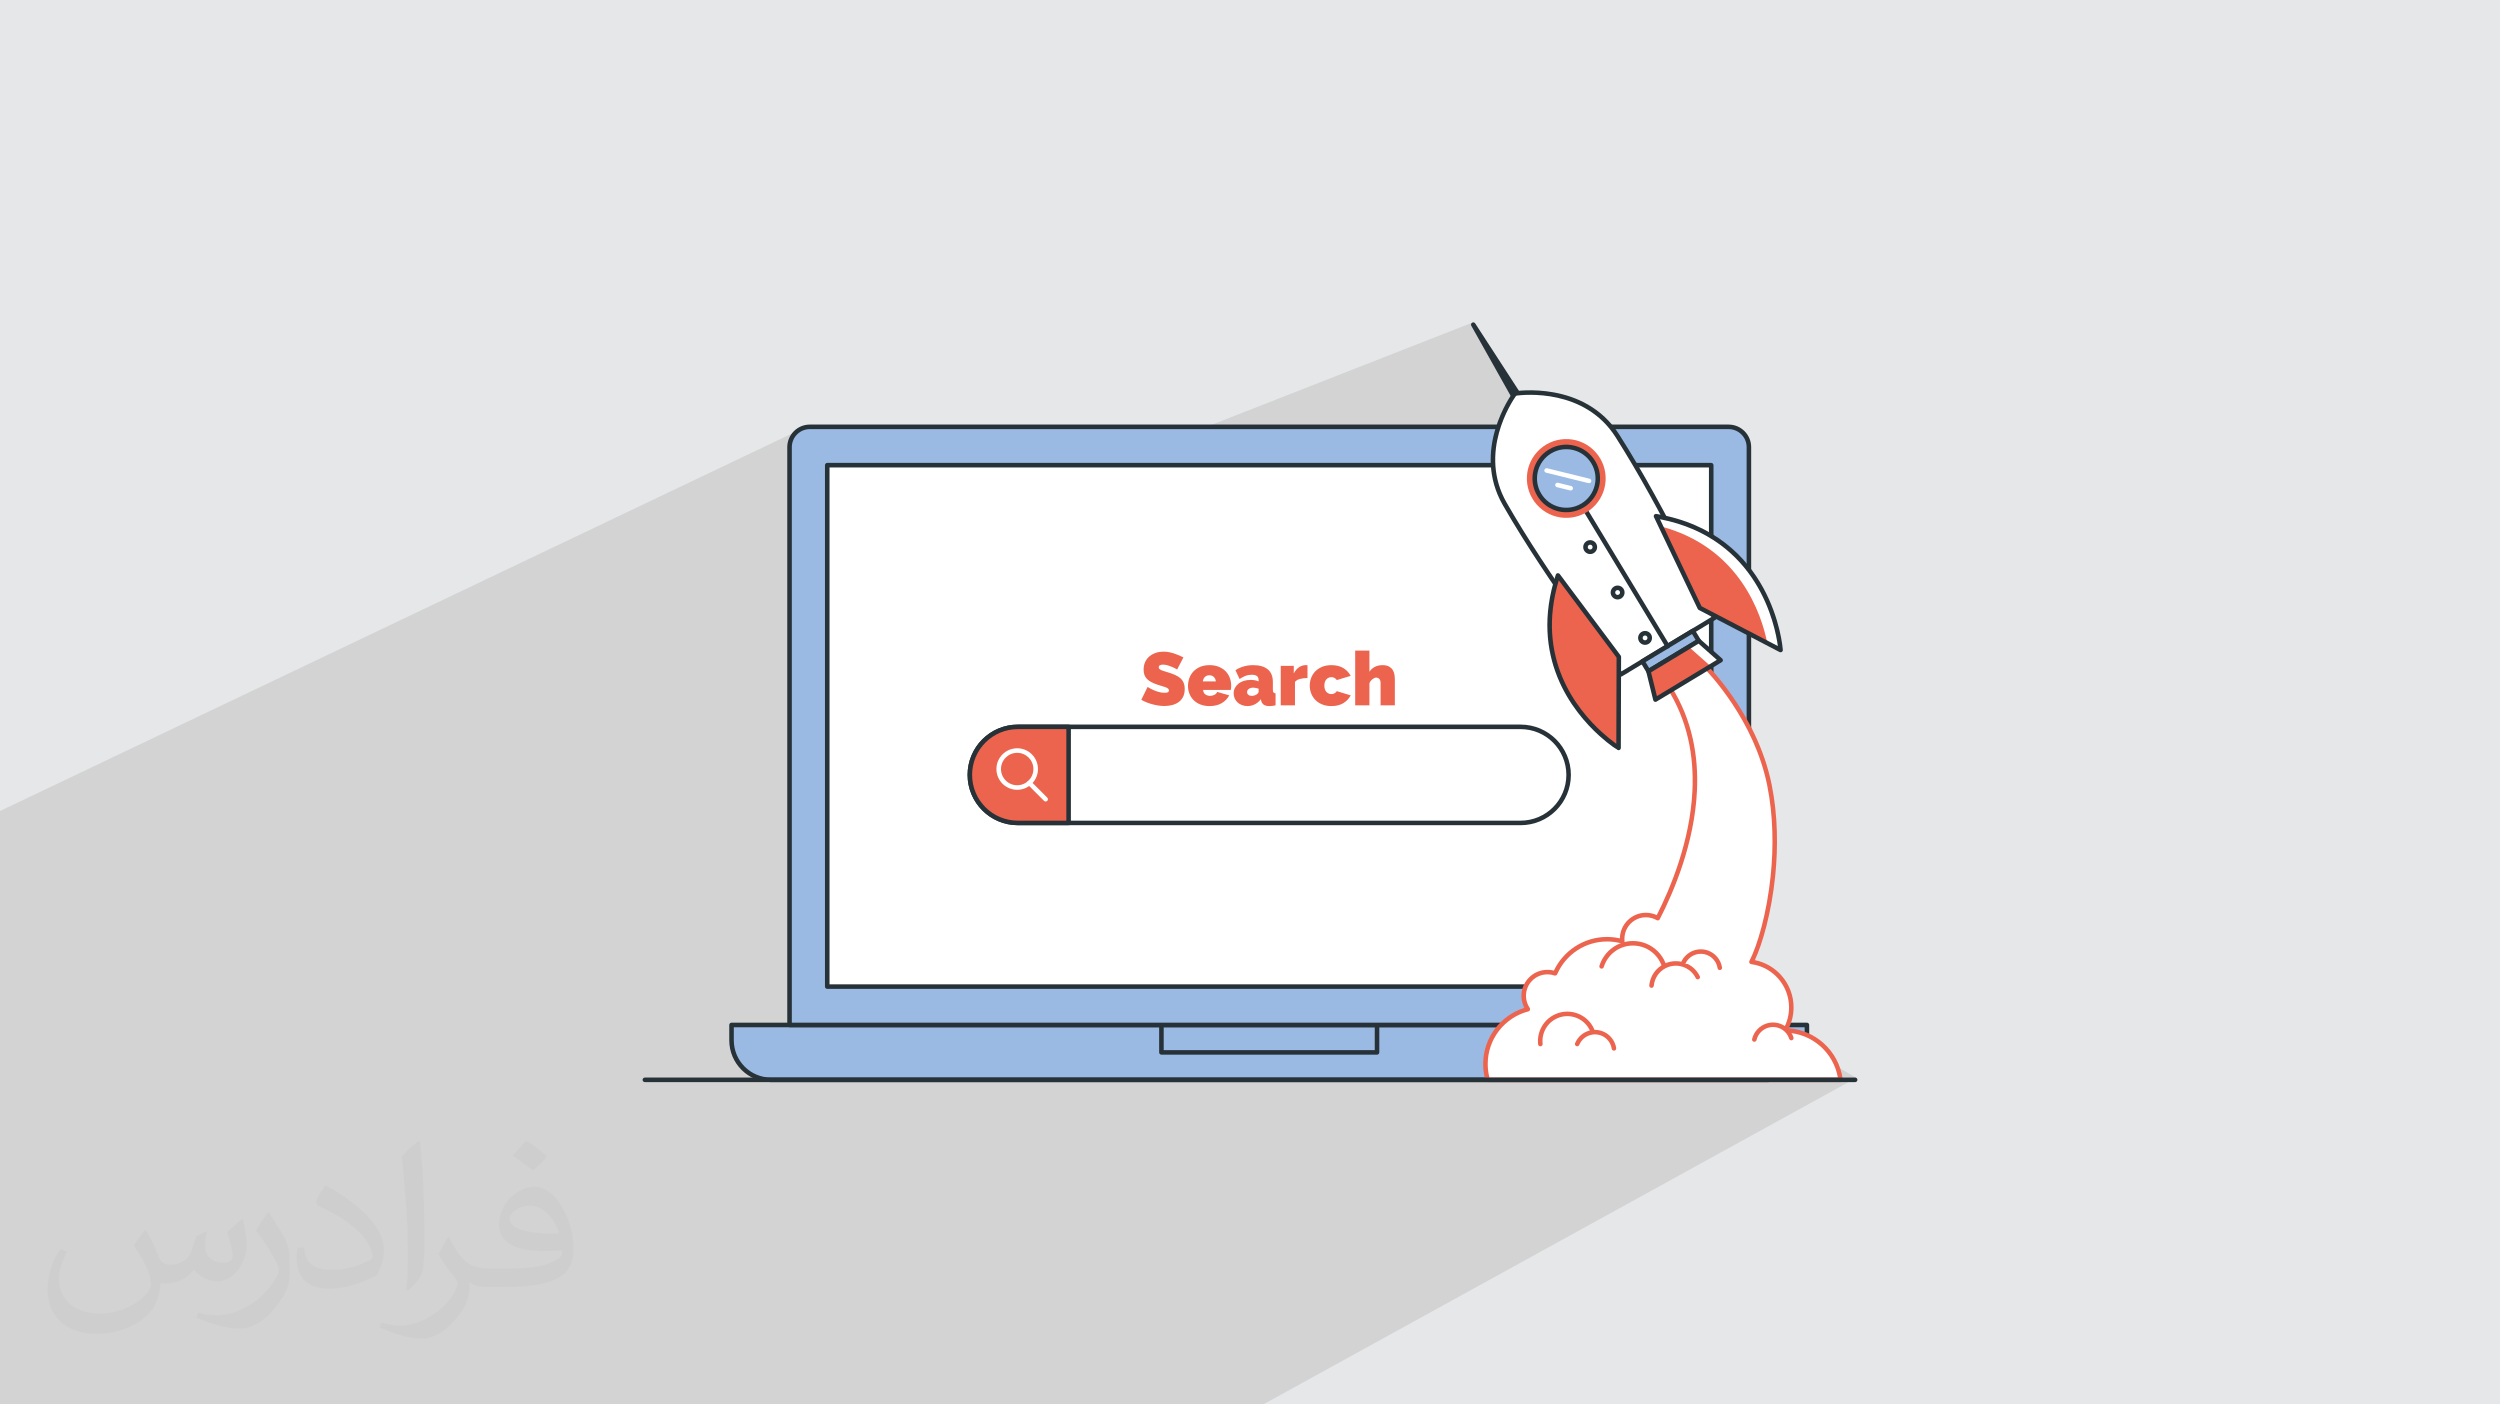 <?xml version="1.0" encoding="UTF-8"?>
<!DOCTYPE svg PUBLIC "-//W3C//DTD SVG 1.0//EN" "http://www.w3.org/TR/2001/REC-SVG-20010904/DTD/svg10.dtd">
<!-- Creator: CorelDRAW -->
<svg xmlns="http://www.w3.org/2000/svg" xml:space="preserve" width="94.192mm" height="52.917mm" version="1.0" style="shape-rendering:geometricPrecision; text-rendering:geometricPrecision; image-rendering:optimizeQuality; fill-rule:evenodd; clip-rule:evenodd"
viewBox="0 0 9404.92 5283.66"
 xmlns:xlink="http://www.w3.org/1999/xlink"
 xmlns:xodm="http://www.corel.com/coreldraw/odm/2003">
 <defs>
  <style type="text/css">
   <![CDATA[
    .fil4 {fill:#263238;fill-rule:nonzero}
    .fil3 {fill:#9ABAE3;fill-rule:nonzero}
    .fil6 {fill:#EC644E;fill-rule:nonzero}
    .fil5 {fill:white;fill-rule:nonzero}
    .fil2 {fill:#373435;fill-opacity:0.031}
    .fil1 {fill:#2B2A29;fill-opacity:0.102}
    .fil0 {fill:#E6E7E8}
   ]]>
  </style>
 </defs>
 <g id="Layer_x0020_1">
  <polygon class="fil0" points="-0,0 9404.92,0 9404.92,5283.66 -0,5283.66 "/>
  <polygon class="fil1" points="6741.47,3913.3 6983.28,4054.91 4751.79,5283.66 -0,5283.66 -0,3050.93 3026.31,1608.5 3304.2,2089.5 5540.46,1213 6291.65,2460.71 6448.01,3781.3 "/>
  <path class="fil2" d="M548.54 4627.69c17.95,27.21 29.6,53.36 40.96,82.43 8.45,16.91 12.93,48.09 52.57,48.09 11.61,0 28.28,-3.42 43.06,-11.61 16.63,-8.73 29.32,-21.94 35.94,-42l15.85 -53.36 38.57 -19.02 2.64 2.64c-5.27,20.09 -6.59,39.36 -6.59,54.43 0,44.63 38.57,61.56 69.22,61.56 17.95,0 34.09,-8.73 34.09,-25.11 0,-21.13 -8.98,-57.06 -20.62,-89.29 17.95,-17.95 35.94,-35.94 56.53,-50.47l3.17 1.6c8.98,38.04 14,75.56 14,100.66 0,24.57 -10.83,51.79 -19.81,69.49 -18.49,34.87 -51.25,62.62 -90.87,62.62 -30.1,0 -63.65,-15.07 -86.66,-43.06l-1.32 0c-21.66,26.96 -55.22,51.25 -108.86,51.25l-16.63 0c-2.64,35.41 -10.29,60.49 -21.94,82.95 -31.95,62.34 -126.81,106.47 -216.1,106.47 -124.17,0 -186.51,-71.59 -186.51,-166.96 0,-58.91 19.27,-113.6 48.88,-152.42l24.29 10.04c-18.49,35.41 -30.91,68.68 -30.91,101.45 0,89.29 72.66,131.83 156.4,131.83 77.68,0 173.83,-49.41 191.28,-106.72 -6.59,-62.62 -30.1,-91.93 -66.04,-148.99 10.83,-19.02 24.83,-38.04 42.28,-58.38l3.17 0 0 0 0 0 -0.02 -0.09zm1432.13 -336.04c26.15,16.39 51.79,35.66 76.87,57.85 -14,19.81 -31.45,37.79 -53.11,53.64 -25.11,-20.34 -50.19,-37.79 -75.84,-56.27 17.42,-19.55 34.62,-38.29 52.04,-55.22l0 0 0 0 0 0 0 0 0 0 0.03 0zm13.47 244.11c-42.28,0 -76.87,27.75 -76.87,48.34 0,44.13 84.53,57.85 185.72,57.31 -12.68,-51.79 -57.06,-105.68 -108.86,-105.68l0.01 0.03zm-94.86 236.19c54.96,0 103.04,-1.6 139.74,-10.83 40.96,-10.29 75.56,-30.91 75.56,-45.17 0,-3.7 0,-8.19 -1.32,-11.89 -22.98,2.11 -49.41,2.11 -72.38,2.11 -74.49,0 -131.55,-16.91 -154.02,-58.66 -5.55,-11.61 -9.51,-24.57 -9.51,-39.36 0,-40.43 17.42,-79.79 48.09,-107 25.61,-22.45 53.89,-36.44 82.67,-36.44 52.04,0 93.51,41.75 122.57,107.54 15.85,35.94 26.68,77.4 26.68,129.72 0,34.87 -9.51,64.19 -31.17,85.85 -40.43,39.11 -114.92,53.89 -229.04,53.89l-51.79 0 0 0 -13.47 0c-28.28,0 -48.62,-5.02 -64.72,-17.42l-2.64 0c0.79,6.59 1.32,12.93 1.32,19.02 0,25.61 -8.45,58.38 -25.61,84.53 -50.72,75.3 -105.68,108.04 -153.24,108.04 -48.09,0 -107,-18.49 -160.11,-42.54l9.51 -18.49c17.17,7.13 40.96,11.89 73.7,11.89 85.85,0 198.66,-82.43 212.66,-163 -3.17,-6.59 -8.98,-15.32 -17.17,-24.57 -25.11,-29.85 -40.96,-54.68 -55.75,-80.83 12.68,-25.11 24.29,-45.17 35.13,-63.4l4.49 -0.53c36.72,74.77 69.99,117.55 144.23,117.55l11.61 0 0 0 53.89 0 0 0 0 0 0 0 0 0 0 0 0.09 0.01zm-371.98 79c6.34,-34.34 6.87,-72.91 6.87,-108.86l0 -53.36c0,-99.6 -12.68,-244.36 -22.98,-338.68 17.95,-19.27 43.06,-42 62.87,-57.31l5.81 1.6c13.47,118.62 16.63,256 16.63,383.06 0,33.3 -1.32,65.79 -4.49,89.55 -1.85,30.1 -19.27,52.83 -56.53,87.7l-8.19 -3.7zm-382.8 -157.19c1.85,46.77 24.83,83.49 105.15,83.49 49.93,0 92.19,-12.93 138.96,-35.13 8.45,-3.7 12.93,-8.73 12.93,-12.93 0,-29.32 -22.45,-68.15 -60.23,-103.55 -36.72,-33.3 -85.34,-62.62 -130.76,-82.18 -15.6,-6.59 -20.62,-13.47 -20.62,-20.09 0,-13.47 17.95,-41.75 32.77,-62.09l5.02 -0.53c52.04,27.21 110.17,67.64 153.24,112.53 39.11,41.47 63.4,83.49 63.4,129.19 0,33.81 -10.29,65.51 -26.96,95.11 -57.06,28.79 -117.83,50.72 -178.06,50.72 -73.17,0 -123.1,-34.34 -123.1,-114.92 0,-8.73 0,-22.19 3.17,-39.64l25.11 0 0 0 0 0 0 0 0 0 0 0 -0.02 0zm-132.37 -132.9l45.45 73.45c16.63,27.21 32.23,56.81 32.23,103.55l0 59.7c0,48.34 -30.91,100.13 -80.83,151.38 -39.11,34.62 -73.7,49.41 -105.68,49.41 -47.55,0 -101.98,-14.79 -164.85,-41.75l7.13 -18.49c19.81,5.27 42.79,9.77 71.06,9.77 90.36,-0.53 182.8,-66.57 225.08,-147.15 5.02,-9.26 6.87,-17.95 6.87,-24.04 0,-9.26 -5.02,-19.55 -8.98,-28.79 -22.98,-43.31 -48.62,-82.95 -76.87,-119.68 14.79,-23.25 29.6,-45.7 45.7,-67.9l3.7 0.53 0 0 0 0 0 0 0 0 0 0 -0.02 0.01z"/>
  <g id="_1946672144000">
   <path class="fil3" d="M6797.58 3855.84l-4045.58 0 0 57.76c0,82.14 66.58,148.71 148.71,148.71l3748.14 0c82.14,0 148.71,-66.59 148.71,-148.71l0 -57.76 0.01 0z"/>
   <path class="fil4" d="M6789.02 3864.43l-4028.44 0 0 49.17c0,38.7 15.69,73.75 41.05,99.1 25.35,25.36 60.39,41.05 99.09,41.05l3748.13 0c38.7,0 73.74,-15.7 99.1,-41.05 25.36,-25.36 41.06,-60.41 41.06,-99.1l0.03 0 -0.01 -49.17zm-4037.02 -17.16l4045.58 0c4.74,0 8.59,3.84 8.59,8.58l-0.04 0.85 0.01 56.9 0.03 0c0,43.43 -17.61,82.76 -46.08,111.23 -28.47,28.47 -67.81,46.08 -111.24,46.08l-3748.13 0c-43.43,0 -82.76,-17.6 -111.23,-46.07 -28.46,-28.47 -46.07,-67.8 -46.07,-111.24l0 -57.75c0,-4.73 3.84,-8.58 8.59,-8.58z"/>
   <polygon class="fil3" points="4369.25,3959.08 5180.34,3959.08 5180.34,3855.84 4369.25,3855.84 "/>
   <path class="fil4" d="M4377.82 3950.5l793.93 0 0 -86.08 -793.93 0 0 86.08zm802.52 17.16l-811.09 0c-4.74,0 -8.59,-3.84 -8.59,-8.59l0 -103.23c0,-4.74 3.84,-8.59 8.59,-8.59l811.09 0c4.73,0 8.58,3.84 8.58,8.59l0 103.23c0,4.74 -3.84,8.59 -8.58,8.59z"/>
   <path class="fil3" d="M6502.95 1605.77l-3456.33 0c-42.17,0 -76.35,34.18 -76.35,76.34l0 2173.73 3609.04 0 0 -2173.73c0,-42.17 -34.19,-76.34 -76.35,-76.34z"/>
   <path class="fil4" d="M6502.95 1614.35l-3456.33 0c-18.71,0 -35.66,7.59 -47.92,19.85l-0.44 0.4c-12.01,12.21 -19.42,29 -19.42,47.52l0 2165.15 3591.88 0 0 -2165.15c0,-18.71 -7.59,-35.66 -19.85,-47.92 -12.27,-12.26 -29.22,-19.85 -47.93,-19.85zm-3456.33 -17.16l3456.33 0c23.45,0 44.69,9.51 60.06,24.88 15.37,15.37 24.88,36.6 24.88,60.05l0 2173.73c0,4.74 -3.84,8.59 -8.59,8.59l-3609.04 0c-4.74,0 -8.59,-3.84 -8.59,-8.59l0 -2173.73c0,-23.16 9.32,-44.19 24.41,-59.54l0.47 -0.51c15.37,-15.38 36.6,-24.88 60.06,-24.88z"/>
   <polygon class="fil5" points="3112.07,3711.61 6437.51,3711.61 6437.51,1750.01 3112.07,1750.01 "/>
   <path class="fil4" d="M3120.66 3703.02l3308.28 0 0 -1944.44 -3308.28 0 0 1944.44zm3316.86 17.16l-3325.45 0c-4.73,0 -8.59,-3.84 -8.59,-8.58l0 -1961.6c0,-4.74 3.85,-8.59 8.59,-8.59l3325.45 0c4.74,0 8.59,3.84 8.59,8.59l0 1961.6c0,4.73 -3.84,8.58 -8.59,8.58z"/>
   <path class="fil5" d="M5720.37 3095.84l-1891.17 0c-99.81,0 -180.73,-80.92 -180.73,-180.74l0 0c0,-99.81 80.92,-180.73 180.73,-180.73l1891.17 0c99.82,0 180.74,80.92 180.74,180.73l0 0c0,99.82 -80.92,180.74 -180.74,180.74z"/>
   <path class="fil4" d="M5720.38 3104.42l-1891.17 0c-52.28,0 -99.61,-21.19 -133.87,-55.46 -34.26,-34.26 -55.45,-81.59 -55.45,-133.87 0,-52.27 21.19,-99.6 55.45,-133.86 34.26,-34.25 81.59,-55.45 133.87,-55.45l1891.17 0c52.27,0 99.6,21.2 133.86,55.45 34.26,34.26 55.46,81.59 55.46,133.86 0,52.28 -21.2,99.61 -55.46,133.87 -34.25,34.27 -81.59,55.46 -133.86,55.46zm-1891.17 -17.16l1891.17 0c47.53,0 90.57,-19.27 121.73,-50.42 31.14,-31.15 50.42,-74.2 50.42,-121.74 0,-47.53 -19.28,-90.57 -50.42,-121.72 -31.15,-31.15 -74.2,-50.42 -121.73,-50.42l-1891.17 0c-47.54,0 -90.58,19.27 -121.73,50.42 -31.15,31.14 -50.42,74.19 -50.42,121.72 0,47.54 19.26,90.58 50.42,121.74 31.14,31.15 74.19,50.42 121.73,50.42z"/>
   <path class="fil6" d="M4020.09 2734.39l0 361.45 -190.89 0c-99.84,0 -180.74,-80.89 -180.74,-180.73 0,-49.89 20.21,-95.1 52.92,-127.82 32.71,-32.7 77.92,-52.91 127.82,-52.91l190.89 0z"/>
   <path class="fil4" d="M4028.68 2734.39l0 361.46c0,4.74 -3.84,8.59 -8.58,8.59l-190.89 0c-52.3,0 -99.63,-21.19 -133.89,-55.45 -34.25,-34.26 -55.44,-81.59 -55.44,-133.88 0,-25.58 5.1,-50.03 14.36,-72.38 9.61,-23.21 23.65,-44.08 41.07,-61.5 17.41,-17.41 38.28,-31.46 61.51,-41.08 22.35,-9.26 46.8,-14.36 72.39,-14.36l190.89 0c4.73,0 8.58,3.84 8.58,8.59zm-17.16 352.89l0 -344.31 -182.3 0c-23.37,0 -45.64,4.63 -65.89,13.01 -21.01,8.7 -39.96,21.5 -55.88,37.4 -15.91,15.91 -28.7,34.86 -37.38,55.86 -8.39,20.26 -13.01,42.51 -13.01,65.88 0,47.55 19.26,90.59 50.41,121.75 31.15,31.14 74.19,50.41 121.75,50.41l182.3 0z"/>
   <path class="fil5" d="M3887.62 2893.07c0,-16.83 -6.83,-32.08 -17.85,-43.1 -11.03,-11.03 -26.28,-17.85 -43.11,-17.85 -16.82,0 -32.07,6.82 -43.1,17.85 -11.02,11.02 -17.85,26.27 -17.85,43.1 0,16.83 6.83,32.07 17.85,43.1 11.03,11.03 26.28,17.85 43.1,17.85 16.83,0 32.08,-6.82 43.11,-17.85 11.02,-11.03 17.85,-26.27 17.85,-43.1zm-5.72 -55.25c14.14,14.14 22.89,33.67 22.89,55.25 0,21.57 -8.75,41.11 -22.89,55.25 -14.14,14.13 -33.67,22.88 -55.25,22.88 -21.57,0 -41.1,-8.75 -55.24,-22.88 -14.14,-14.14 -22.89,-33.68 -22.89,-55.25 0,-21.58 8.75,-41.11 22.89,-55.25 14.14,-14.14 33.67,-22.88 55.24,-22.88 21.58,0 41.11,8.74 55.25,22.88z"/>
   <path class="fil5" d="M3866.31 2951.45c-3.35,-3.34 -3.35,-8.79 0,-12.13 3.34,-3.35 8.79,-3.35 12.13,0l61.32 61.32c3.34,3.35 3.34,8.79 0,12.14 -3.35,3.34 -8.79,3.34 -12.14,0l-61.31 -61.33z"/>
   <path class="fil6" d="M4428.32 2518.6c-5.64,-3.38 -11.47,-6.39 -17.48,-9.03 -5.07,-2.26 -10.76,-4.37 -17.06,-6.35 -6.31,-1.98 -12.46,-2.96 -18.47,-2.96 -4.9,0 -8.8,0.76 -11.71,2.26 -2.92,1.51 -4.36,4.04 -4.36,7.62 0,2.63 0.85,4.79 2.54,6.48 1.69,1.7 4.13,3.25 7.33,4.65 3.21,1.42 7.1,2.78 11.71,4.09 4.6,1.32 9.83,2.92 15.66,4.79 9.21,2.83 17.52,5.93 24.95,9.31 7.42,3.38 13.78,7.39 19.04,11.99 5.26,4.6 9.31,10.2 12.12,16.77 2.83,6.59 4.23,14.58 4.23,23.97 0,12.03 -2.21,22.15 -6.62,30.32 -4.42,8.18 -10.25,14.72 -17.48,19.6 -7.25,4.89 -15.43,8.42 -24.54,10.57 -9.13,2.16 -18.29,3.25 -27.5,3.25 -7.33,0 -14.86,-0.57 -22.57,-1.7 -7.72,-1.13 -15.37,-2.73 -22.99,-4.79 -7.62,-2.07 -14.96,-4.51 -22.01,-7.34 -7.05,-2.82 -13.58,-6.01 -19.59,-9.59l23.68 -48.23c6.58,4.13 13.44,7.8 20.6,11 6.01,2.82 12.83,5.35 20.45,7.61 7.61,2.26 15.37,3.38 23.26,3.38 6.01,0 10.19,-0.8 12.55,-2.4 2.35,-1.59 3.52,-3.71 3.52,-6.34 0,-2.83 -1.17,-5.22 -3.52,-7.2 -2.36,-1.98 -5.59,-3.7 -9.74,-5.21 -4.13,-1.51 -8.89,-3.01 -14.24,-4.51 -5.36,-1.5 -11.05,-3.29 -17.07,-5.36 -8.84,-3.01 -16.45,-6.24 -22.84,-9.73 -6.4,-3.47 -11.66,-7.43 -15.8,-11.84 -4.14,-4.42 -7.2,-9.46 -9.18,-15.1 -1.98,-5.64 -2.97,-12.12 -2.97,-19.46 0,-11.09 2.02,-20.86 6.07,-29.33 4.03,-8.46 9.55,-15.52 16.5,-21.16 6.95,-5.64 14.9,-9.91 23.83,-12.83 8.93,-2.91 18.37,-4.37 28.34,-4.37 7.34,0 14.48,0.71 21.44,2.13 6.96,1.41 13.69,3.2 20.17,5.35 6.49,2.17 12.55,4.52 18.19,7.05 5.64,2.55 10.71,4.93 15.23,7.2l-23.68 45.4z"/>
   <path class="fil6" d="M4550.43 2656.23c-12.98,0 -24.54,-2.02 -34.7,-6.06 -10.14,-4.03 -18.66,-9.55 -25.52,-16.5 -6.87,-6.95 -12.08,-14.95 -15.65,-23.97 -3.57,-9.03 -5.36,-18.52 -5.36,-28.49 0,-10.71 1.74,-20.88 5.21,-30.46 3.47,-9.6 8.65,-17.95 15.52,-25.1 6.87,-7.15 15.33,-12.84 25.38,-17.07 10.06,-4.22 21.77,-6.34 35.12,-6.34 13.16,0 24.82,2.12 34.98,6.34 10.14,4.23 18.65,9.88 25.52,16.92 6.86,7.05 12.02,15.23 15.51,24.54 3.47,9.31 5.22,19.03 5.22,29.2 0,2.82 -0.14,5.68 -0.42,8.6 -0.29,2.92 -0.61,5.5 -0.99,7.76l-104.07 0c0.56,7.9 3.47,13.58 8.74,17.06 5.26,3.47 11,5.22 17.2,5.22 5.82,0 11.32,-1.32 16.5,-3.95 5.17,-2.63 8.61,-6.29 10.29,-10.99l45.41 12.97c-6.02,11.85 -15.29,21.54 -27.79,29.06 -12.49,7.52 -27.87,11.27 -46.1,11.27zm23.69 -92.78c-0.95,-7.15 -3.57,-12.79 -7.9,-16.92 -4.33,-4.13 -9.88,-6.21 -16.63,-6.21 -6.77,0 -12.32,2.08 -16.64,6.21 -4.32,4.13 -6.96,9.78 -7.9,16.92l49.08 0z"/>
   <path class="fil6" d="M4692.87 2656.23c-7.33,0 -14.2,-1.22 -20.6,-3.66 -6.39,-2.45 -11.89,-5.78 -16.5,-10.01 -4.61,-4.23 -8.23,-9.27 -10.85,-15.09 -2.64,-5.83 -3.95,-12.13 -3.95,-18.89 0,-7.53 1.6,-14.39 4.79,-20.6 3.21,-6.2 7.62,-11.56 13.26,-16.08 5.64,-4.51 12.36,-7.99 20.16,-10.43 7.81,-2.44 16.41,-3.66 25.81,-3.66 12.03,0 22,1.88 29.89,5.64l0 -4.51c0,-6.95 -2.03,-12.12 -6.06,-15.51 -4.04,-3.38 -10.58,-5.07 -19.61,-5.07 -8.46,0 -16.26,1.37 -23.4,4.08 -7.15,2.73 -14.66,6.72 -22.57,11.99l-15.51 -33.28c19.55,-12.6 41.84,-18.9 66.84,-18.9 23.69,0 41.93,5.27 54.72,15.8 12.78,10.53 19.18,26.33 19.18,47.39l0 28.77c0,5.08 0.74,8.6 2.26,10.57 1.5,1.98 4.13,3.16 7.89,3.52l0 45.13c-4.33,0.94 -8.42,1.64 -12.26,2.11 -3.86,0.47 -7.3,0.71 -10.29,0.71 -9.6,0 -16.88,-1.74 -21.86,-5.21 -4.98,-3.48 -8.23,-8.61 -9.74,-15.38l-1.14 -5.35c-6.58,8.46 -14.19,14.9 -22.84,19.31 -8.64,4.41 -17.86,6.62 -27.63,6.62zm16.07 -38.36c3.21,0 6.49,-0.51 9.88,-1.55 3.38,-1.03 6.39,-2.41 9.03,-4.09 2.07,-1.5 3.76,-3.15 5.08,-4.93 1.31,-1.79 1.98,-3.61 1.98,-5.5l0 -11c-3.21,-1.12 -6.68,-2.06 -10.43,-2.82 -3.76,-0.75 -7.15,-1.14 -10.15,-1.14 -6.58,0 -12.03,1.61 -16.36,4.8 -4.33,3.2 -6.49,7.24 -6.49,12.13 0,4.13 1.65,7.52 4.93,10.14 3.29,2.65 7.47,3.95 12.54,3.95z"/>
   <path class="fil6" d="M4918.77 2550.75c-10.34,0 -19.74,1.13 -28.21,3.37 -8.46,2.27 -14.76,6.02 -18.89,11.29l0 87.99 -53.59 0 0 -148.35 49.07 0 0 28.21c5.27,-9.97 11.8,-17.63 19.6,-23 7.81,-5.36 16.23,-8.04 25.25,-8.04 3.56,0 5.82,0.1 6.76,0.28l0.01 48.24 0 0z"/>
   <path class="fil6" d="M4927.23 2579.24c0,-10.15 1.79,-19.88 5.35,-29.2 3.57,-9.32 8.79,-17.48 15.66,-24.54 6.86,-7.05 15.37,-12.69 25.53,-16.92 10.14,-4.22 21.81,-6.34 34.97,-6.34 18.05,0 33.14,3.76 45.27,11.28 12.13,7.52 21.2,17.19 27.22,29.05l-52.18 15.8c-5.07,-7.34 -11.94,-11 -20.59,-11 -7.33,0 -13.54,2.78 -18.61,8.33 -5.08,5.54 -7.62,13.4 -7.62,23.54 0,10.15 2.54,18.01 7.62,23.55 5.07,5.55 11.28,8.32 18.61,8.32 8.65,0 15.52,-3.66 20.59,-11l52.18 15.8c-6.02,11.85 -15.09,21.54 -27.22,29.06 -12.13,7.52 -27.22,11.27 -45.27,11.27 -13.16,0 -24.81,-2.12 -34.97,-6.34 -10.15,-4.23 -18.67,-9.88 -25.53,-16.92 -6.87,-7.05 -12.09,-15.23 -15.66,-24.54 -3.56,-9.3 -5.35,-19.02 -5.35,-29.18z"/>
   <path class="fil6" d="M5247.35 2653.41l-53.59 0 0 -83.48c0,-7.33 -1.65,-12.64 -4.94,-15.94 -3.29,-3.29 -7.38,-4.93 -12.26,-4.93 -1.69,0 -3.71,0.53 -6.07,1.56 -2.36,1.04 -4.7,2.45 -7.04,4.22 -2.36,1.8 -4.56,4 -6.63,6.63 -2.08,2.64 -3.77,5.55 -5.07,8.74l0 83.2 -53.59 0 0 -205.9 53.59 0 0 79.54c5.25,-8.08 12.12,-14.24 20.58,-18.47 8.46,-4.22 17.95,-6.34 28.49,-6.34 10.34,0 18.61,1.79 24.82,5.36 6.19,3.56 10.89,8.04 14.1,13.4 3.2,5.35 5.26,11.13 6.2,17.34 0.94,6.2 1.42,12.03 1.42,17.48l0 97.58 0 0z"/>
   <path class="fil5" d="M6923.9 4062.32l-1327.27 0c-5.58,-18.81 -8.51,-38.77 -8.51,-59.45 0,-99.21 67.74,-182.47 159.44,-206.22 -9.8,-14.38 -15.52,-31.69 -15.52,-50.36 0,-49.36 39.98,-89.34 89.41,-89.34 10.08,0 19.82,1.65 28.83,4.79 32.69,-75.54 107.95,-128.41 195.5,-128.41 19.81,0 39.05,2.73 57.22,7.8 -0.36,-3.15 -0.5,-6.22 -0.5,-9.45 0,-49.36 39.98,-89.41 89.34,-89.41 16.17,0 31.4,4.29 44.49,11.87 87.28,-169.31 243.29,-557.94 40.37,-872.82l124.88 -89.08c0,0 200.25,190.11 254.81,460.44 55.31,273.97 -15.62,565.76 -67.55,665.9 84.69,11.16 149.99,83.62 149.99,171.25 0,31.54 -8.44,61.09 -23.16,86.48 107.14,1.45 195.12,82.07 208.2,186z"/>
   <path class="fil6" d="M6923.91 4070.91l-1327.28 0c-4.12,0 -7.57,-2.92 -8.39,-6.79 -2.85,-9.69 -5.01,-19.64 -6.46,-29.78 -1.48,-10.34 -2.24,-20.85 -2.24,-31.45 0,-51 17.23,-97.97 46.19,-135.43 27.34,-35.36 65.15,-62.22 108.79,-75.95 -2.7,-5.19 -4.95,-10.65 -6.7,-16.34 -2.84,-9.19 -4.36,-18.88 -4.36,-28.88 0,-27.03 10.97,-51.52 28.73,-69.26 17.73,-17.71 42.22,-28.67 69.28,-28.67 5.39,0 10.78,0.45 16.12,1.34l0.03 0c2.7,0.45 5.37,1.01 8,1.69 17.49,-36.86 44.88,-68.14 78.73,-90.36 34.92,-22.95 76.66,-36.29 121.46,-36.29 10.07,0 20.13,0.71 30.08,2.06 6.12,0.84 12.14,1.92 18.08,3.24 0.44,-26.37 11.3,-50.23 28.67,-67.62 17.73,-17.74 42.21,-28.74 69.23,-28.74 8.7,0 17.19,1.16 25.31,3.32 5.35,1.43 10.52,3.3 15.48,5.59 52.02,-102.47 125.4,-278.46 134.21,-468.89 5.95,-128.69 -17.61,-264.06 -97.33,-387.76 -2.55,-3.96 -1.41,-9.24 2.53,-11.8l124.6 -88.87c3.4,-2.42 7.99,-1.99 10.89,0.81 0.58,0.56 202.16,191.92 257.27,464.93 23.58,116.87 24.4,236.86 13.53,344.02 -14,138.03 -47.47,255.12 -76.68,317.01 39.92,7.95 75.11,28.98 100.9,58.42 27.96,31.92 44.9,73.71 44.9,119.39 0,16.25 -2.15,32.02 -6.18,47.05 -2.93,10.93 -6.86,21.46 -11.69,31.48 50,3.76 95.37,24.13 130.59,55.61 38.85,34.7 65.38,82.92 72.22,137.29 0.57,4.68 -2.76,8.95 -7.44,9.53l-1.04 0.06 0 0.04zm-1320.78 -17.16l1310.85 0c-8.07,-46.19 -31.65,-87.05 -65.2,-117.02 -35.38,-31.6 -81.83,-51.06 -132.82,-51.84 -1.55,0.05 -3.13,-0.32 -4.55,-1.15 -4.09,-2.38 -5.49,-7.61 -3.12,-11.7 7.1,-12.24 12.66,-25.52 16.43,-39.56 3.63,-13.54 5.57,-27.84 5.57,-42.62 0,-41.42 -15.33,-79.25 -40.61,-108.12 -25.54,-29.17 -61.24,-49.22 -101.58,-54.62 -1.07,-0.09 -2.14,-0.39 -3.16,-0.92 -4.2,-2.17 -5.85,-7.33 -3.68,-11.53 29.59,-57.04 65.45,-177.37 80.05,-321.31 10.72,-105.73 9.94,-224 -13.26,-338.99 -48.99,-242.63 -216.1,-419.61 -247.34,-450.98l-112.42 80.18c78.39,125.2 101.64,261.39 95.65,390.88 -9.18,198.49 -87.11,381.06 -139.98,483.63l-0.21 0.37c-2.37,4.08 -7.61,5.48 -11.69,3.12 -5.96,-3.45 -12.46,-6.16 -19.32,-8 -6.63,-1.77 -13.64,-2.72 -20.89,-2.72 -22.32,0 -42.51,9.05 -57.09,23.64 -14.61,14.63 -23.65,34.86 -23.65,57.2 0,1.8 0.03,3.27 0.08,4.34 0.06,1.28 0.18,2.66 0.35,4.15 0.1,1.05 0.03,2.14 -0.27,3.22 -1.26,4.55 -5.97,7.22 -10.52,5.96 -8.8,-2.45 -17.87,-4.34 -27.14,-5.6 -8.98,-1.22 -18.27,-1.86 -27.81,-1.86 -41.42,0 -79.93,12.28 -112.07,33.4 -33.08,21.73 -59.48,52.79 -75.42,89.43 -1.63,4.33 -6.43,6.61 -10.82,5.07 -4.04,-1.4 -8.29,-2.49 -12.69,-3.22 -4.24,-0.71 -8.71,-1.07 -13.33,-1.07 -22.37,0 -42.59,9.04 -57.2,23.63 -14.6,14.6 -23.63,34.8 -23.63,57.12 0,8.36 1.25,16.38 3.55,23.85 2.39,7.77 5.95,15.07 10.46,21.69 0.54,0.79 0.95,1.69 1.21,2.68 1.18,4.57 -1.57,9.24 -6.13,10.42 -44.5,11.52 -83.12,37.65 -110.43,72.98 -26.69,34.52 -42.58,77.86 -42.58,124.97 0,9.93 0.69,19.63 2.04,29.04 1.06,7.43 2.53,14.72 4.38,21.83z"/>
   <g>
    <path class="fil5" d="M6025.14 3635.59c15.54,-50.38 62.48,-87 117.96,-87 68.18,0 123.43,55.27 123.43,123.43l-241.39 -36.43zm0 0l0 0 0 0z"/>
   </g>
   <path class="fil6" d="M6033.32 3638.1c-1.39,4.51 -6.18,7.05 -10.69,5.66 -4.51,-1.39 -7.05,-6.18 -5.66,-10.69 8.41,-27.29 25.43,-50.8 47.89,-67.36 21.91,-16.16 48.97,-25.7 78.25,-25.7 36.45,0 69.46,14.78 93.35,38.66 23.89,23.89 38.67,56.89 38.67,93.35 0,4.73 -3.85,8.58 -8.59,8.58 -4.73,0 -8.59,-3.84 -8.59,-8.58 0,-31.71 -12.85,-60.43 -33.63,-81.21 -20.79,-20.79 -49.51,-33.64 -81.22,-33.64 -25.51,0 -49.09,8.31 -68.13,22.35 -19.54,14.41 -34.35,34.86 -41.66,58.58z"/>
   <g>
    <path class="fil5" d="M5794.86 3927.77c-4.95,-43.31 18.43,-86.61 60.44,-105.02 51.62,-22.63 111.8,0.88 134.43,52.49l-194.86 52.53zm0 0l0 0 0 0z"/>
   </g>
   <path class="fil6" d="M5803.36 3926.8c0.54,4.7 -2.84,8.96 -7.54,9.49 -4.7,0.54 -8.95,-2.84 -9.49,-7.54 -2.72,-23.73 2.45,-47.5 14.12,-67.78 11.38,-19.77 28.95,-36.22 51.42,-46.06 27.98,-12.26 58.26,-12.02 84.61,-1.73 26.36,10.29 48.8,30.65 61.07,58.64 1.89,4.33 -0.1,9.38 -4.42,11.26 -4.33,1.89 -9.38,-0.09 -11.26,-4.42 -10.35,-23.62 -29.33,-40.82 -51.61,-49.53 -22.29,-8.71 -47.9,-8.91 -71.54,1.46 -19.01,8.33 -33.85,22.21 -43.45,38.89 -9.85,17.1 -14.2,37.2 -11.9,57.31z"/>
   <g>
    <path class="fil5" d="M6212.93 3707.73c2.88,-30.8 21.27,-59.42 51.11,-74.01 45.55,-22.29 100.55,-3.4 122.82,42.16l-173.94 31.85zm0 0l0 0 0 0z"/>
   </g>
   <path class="fil6" d="M6221.45 3708.51c-0.43,4.69 -4.58,8.17 -9.29,7.74 -4.7,-0.42 -8.17,-4.58 -7.75,-9.29 1.61,-17.15 7.6,-33.69 17.39,-47.88 9.48,-13.71 22.49,-25.25 38.48,-33.07l0.7 -0.3c24.73,-11.87 51.93,-12.72 75.97,-4.47 24.27,8.34 45.39,25.95 57.57,50.87l0.2 0.44c1.75,4.11 0.01,8.95 -4.04,10.97 -4.05,2.02 -8.94,0.53 -11.19,-3.31l-0.31 -0.59c-10.09,-20.63 -27.62,-35.23 -47.79,-42.16 -19.98,-6.85 -42.53,-6.17 -62.99,3.64l-0.61 0.32c-13.31,6.5 -24.09,16.06 -31.91,27.38 -8.14,11.78 -13.11,25.49 -14.44,39.7z"/>
   <g>
    <path class="fil5" d="M5933.28 3927.53c9.35,-22.52 29.85,-39.78 55.71,-43.81 39.49,-6.16 76.48,20.85 82.65,60.33l-138.36 -16.51zm0 0l0 0 0 0z"/>
   </g>
   <path class="fil6" d="M5941.21 3930.79c-1.8,4.36 -6.8,6.45 -11.16,4.65 -4.36,-1.79 -6.45,-6.79 -4.66,-11.15 5.32,-12.85 13.87,-24.15 24.78,-32.73 10.51,-8.29 23.28,-14.07 37.52,-16.29 22.06,-3.44 43.43,2.39 60.15,14.59 16.73,12.2 28.81,30.8 32.25,52.88 0.72,4.66 -2.48,9.04 -7.14,9.76 -4.66,0.72 -9.04,-2.48 -9.76,-7.14 -2.72,-17.41 -12.23,-32.07 -25.41,-41.69 -13.19,-9.63 -30.06,-14.22 -47.48,-11.5 -11.16,1.74 -21.23,6.31 -29.55,12.86 -8.64,6.79 -15.38,15.69 -19.55,25.76z"/>
   <g>
    <path class="fil5" d="M6331.44 3624.39c9.35,-22.52 29.85,-39.78 55.71,-43.81 39.49,-6.16 76.48,20.85 82.65,60.33l-138.36 -16.51zm0 0l0 0 0 0z"/>
   </g>
   <path class="fil6" d="M6339.35 3627.69c-1.81,4.36 -6.83,6.44 -11.19,4.62 -4.36,-1.81 -6.44,-6.83 -4.62,-11.19 5.31,-12.82 13.87,-24.11 24.79,-32.71 10.52,-8.28 23.29,-14.06 37.51,-16.28 22.07,-3.44 43.43,2.39 60.15,14.59 16.73,12.21 28.81,30.8 32.25,52.88 0.72,4.66 -2.48,9.04 -7.14,9.76 -4.66,0.72 -9.04,-2.48 -9.76,-7.14 -2.72,-17.4 -12.23,-32.06 -25.41,-41.69 -13.18,-9.63 -30.05,-14.22 -47.48,-11.5 -11.15,1.74 -21.21,6.31 -29.54,12.86 -8.62,6.78 -15.38,15.7 -19.57,25.8z"/>
   <g>
    <path class="fil5" d="M6599.63 3910.63c5.69,-23.71 23.21,-43.98 48.12,-52.04 38.02,-12.29 78.81,8.55 91.11,46.57l-139.23 5.47zm0 0l0 0 0 0z"/>
   </g>
   <path class="fil6" d="M6607.94 3912.61c-1.09,4.58 -5.69,7.42 -10.28,6.33 -4.59,-1.09 -7.43,-5.7 -6.34,-10.28 3.24,-13.49 9.91,-25.99 19.35,-36.2 9.13,-9.87 20.82,-17.59 34.47,-22.01 21.24,-6.87 43.27,-4.48 61.71,4.94 18.44,9.43 33.29,25.89 40.17,47.14 1.45,4.5 -1.03,9.33 -5.53,10.76 -4.49,1.45 -9.32,-1.03 -10.76,-5.53 -5.41,-16.75 -17.11,-29.72 -31.65,-37.15 -14.51,-7.41 -31.88,-9.3 -48.65,-3.88l-0.05 0.01c-10.78,3.49 -20,9.58 -27.17,17.32 -7.44,8.05 -12.7,17.9 -15.26,28.55z"/>
   <path class="fil5" d="M6097.62 2537.05l351.78 -212.65c0,0 -177.44,-390.63 -364.94,-685 -127.85,-200.77 -385.39,-158.96 -385.39,-158.96 0,0 -156.72,208.6 -38.38,415.12 173.6,302.78 436.93,641.49 436.93,641.49z"/>
   <path class="fil5" d="M6097.6 2537.09l351.84 -212.69c0,0 -0.64,-1.45 -1.96,-4.27l-312.53 188.89c0,0 -263.34,-338.75 -436.92,-641.51 -93.35,-162.97 -15.45,-327.2 21.53,-389.29 -13.07,0.99 -20.53,2.25 -20.53,2.25 0,0 -156.66,208.57 -38.34,415.11 173.58,302.75 436.91,641.51 436.91,641.51z"/>
   <path class="fil4" d="M6099.71 2525.77l338.74 -204.76c-24.59,-53.49 -188.43,-405.78 -361.19,-677.02 -116.35,-182.71 -342.66,-159.63 -373.38,-155.57 -17.87,25.33 -143.43,214.92 -35.74,402.88 160,279.08 395.64,587.81 431.58,634.47zm354.11 -194.03l-351.79 212.65c-3.67,2.21 -8.51,1.36 -11.19,-2.12 -0.76,-0.98 -263.76,-339.25 -437.59,-642.46 -118.07,-206.05 30.58,-413.08 38.59,-423.99 1.29,-2.01 3.4,-3.48 5.95,-3.86 0.76,-0.12 262.98,-42.71 393.87,162.84 184.29,289.35 358.3,670.21 365.27,685.52 2.17,3.99 0.82,9.04 -3.12,11.41z"/>
   <polygon class="fil3" points="6368.22,2373.41 6178.83,2487.88 6201.38,2525.22 6390.77,2410.73 "/>
   <path class="fil4" d="M6365.31 2385.17l-174.73 105.62 13.7 22.66 174.73 -105.61 -13.7 -22.67zm-190.91 95.38l189.39 -114.48c4.04,-2.45 9.32,-1.14 11.76,2.92l22.56 37.32c2.45,4.05 1.14,9.33 -2.92,11.76l-189.39 114.49c-4.05,2.44 -9.32,1.14 -11.76,-2.92l-22.56 -37.33c-2.45,-4.05 -1.14,-9.32 2.92,-11.76z"/>
   <polygon class="fil6" points="6227.69,2631.97 6473,2483.68 6390.77,2410.81 6201.38,2525.3 "/>
   <polygon class="fil5" points="6227.7,2631.92 6473.03,2483.69 6390.77,2410.84 6353.37,2433.46 6435.43,2506.26 6227.69,2631.76 "/>
   <path class="fil4" d="M6233.21 2618.62l225.41 -136.25 -68.79 -60.97 -178.63 107.99 22.01 89.23zm244.22 -127.6l-245.32 148.29c-0.72,0.43 -1.52,0.76 -2.38,0.97 -4.59,1.13 -9.23,-1.68 -10.35,-6.26l-26.21 -106.25c-1.1,-3.65 0.36,-7.74 3.78,-9.81l189.4 -114.49c3.13,-1.86 7.22,-1.6 10.08,0.94l81.76 72.46c0.84,0.63 1.57,1.43 2.15,2.39 2.44,4.05 1.13,9.33 -2.92,11.76z"/>
   <path class="fil4" d="M5953.72 1918.27c-2.44,-4.05 -1.13,-9.33 2.93,-11.76 4.04,-2.45 9.32,-1.14 11.76,2.92l312.46 516.89c2.44,4.05 1.13,9.32 -2.93,11.76 -4.04,2.44 -9.32,1.14 -11.76,-2.92l-312.46 -516.89z"/>
   <path class="fil4" d="M5974.63 2063.27c1.3,1.92 3.25,3.19 5.36,3.71 2.25,0.55 4.72,0.25 6.89,-1.06l0.4 -0.23c1.91,-1.3 3.2,-3.25 3.71,-5.37 0.55,-2.25 0.24,-4.72 -1.07,-6.88 -1.31,-2.16 -3.34,-3.57 -5.58,-4.12 -2.25,-0.55 -4.72,-0.24 -6.88,1.07 -2.16,1.3 -3.57,3.34 -4.11,5.58 -0.56,2.25 -0.25,4.73 1.05,6.89l0.23 0.41zm1.27 20.34c-6.24,-1.55 -11.93,-5.39 -15.7,-11.19l-0.48 -0.71c-3.73,-6.18 -4.6,-13.32 -3,-19.83 1.6,-6.51 5.69,-12.42 11.88,-16.17 6.19,-3.74 13.32,-4.62 19.83,-3.02 6.52,1.61 12.42,5.71 16.17,11.9 3.74,6.18 4.62,13.3 3.02,19.82 -1.54,6.24 -5.38,11.93 -11.18,15.71l-0.71 0.48c-6.18,3.73 -13.31,4.61 -19.83,3.01z"/>
   <path class="fil4" d="M6077.89 2234.07c1.31,1.91 3.25,3.2 5.36,3.71 2.26,0.55 4.73,0.24 6.89,-1.06l0.41 -0.23c1.91,-1.31 3.19,-3.25 3.71,-5.37 0.55,-2.25 0.24,-4.72 -1.07,-6.88l-0.23 -0.4c-1.3,-1.92 -3.24,-3.2 -5.36,-3.72 -2.27,-0.56 -4.74,-0.25 -6.88,1.04l-0.07 0.04c-2.11,1.29 -3.5,3.32 -4.05,5.57 -0.55,2.25 -0.25,4.72 1.05,6.87l0.24 0.43zm1.28 20.34c-6.27,-1.55 -11.98,-5.41 -15.75,-11.25l-0.45 -0.67c-3.72,-6.17 -4.6,-13.3 -3,-19.8 1.57,-6.36 5.53,-12.16 11.51,-15.92l0.73 -0.43c6.12,-3.58 13.1,-4.41 19.47,-2.85 6.25,1.54 11.94,5.39 15.71,11.18l0.48 0.72c3.74,6.18 4.61,13.31 3.02,19.82 -1.54,6.24 -5.39,11.93 -11.18,15.71l-0.72 0.48c-6.18,3.73 -13.31,4.61 -19.82,3.01z"/>
   <path class="fil4" d="M6181.13 2404.87c1.31,1.91 3.25,3.19 5.36,3.71 2.26,0.55 4.72,0.24 6.89,-1.06 2.15,-1.3 3.56,-3.34 4.11,-5.59 0.55,-2.25 0.25,-4.72 -1.06,-6.88l-0.24 -0.42c-1.3,-1.91 -3.24,-3.19 -5.35,-3.7 -2.25,-0.56 -4.71,-0.25 -6.87,1.06l-0.08 0.05c-2.11,1.3 -3.5,3.31 -4.05,5.54 -0.55,2.25 -0.24,4.72 1.06,6.88l0.23 0.41zm1.28 20.34c-6.25,-1.55 -11.95,-5.39 -15.73,-11.21l-0.46 -0.69c-3.73,-6.18 -4.61,-13.31 -3.01,-19.82 1.61,-6.51 5.7,-12.42 11.89,-16.17 6.2,-3.74 13.31,-4.62 19.83,-3.02 6.25,1.54 11.95,5.39 15.72,11.21l0.46 0.69c3.73,6.17 4.61,13.3 3.01,19.81 -1.6,6.53 -5.7,12.43 -11.89,16.19 -6.19,3.73 -13.31,4.6 -19.82,3.01z"/>
   <path class="fil6" d="M5781.54 1898.55c54.44,61.13 148.13,66.56 209.26,12.12 61.14,-54.43 66.56,-148.12 12.13,-209.25 -54.44,-61.14 -148.13,-66.57 -209.26,-12.13 -61.14,54.44 -66.56,148.12 -12.13,209.26z"/>
   <path class="fil3" d="M5790.72 1861.34c33.89,56.06 106.81,74.04 162.87,40.15 56.07,-33.89 74.04,-106.81 40.15,-162.87 -33.89,-56.07 -106.81,-74.04 -162.87,-40.15 -56.06,33.89 -74.04,106.81 -40.15,162.87z"/>
   <path class="fil4" d="M5798.06 1856.92c15.72,26 40.49,43.17 67.83,49.91 27.34,6.74 57.26,3.05 83.28,-12.68l0.07 -0.04c25.97,-15.72 43.11,-40.48 49.84,-67.79 6.74,-27.33 3.05,-57.24 -12.67,-83.24l-0.03 -0.06c-15.73,-26 -40.48,-43.16 -67.81,-49.9 -27.33,-6.73 -57.24,-3.05 -83.25,12.68 -26.03,15.74 -43.2,40.51 -49.94,67.84 -6.74,27.34 -3.05,57.26 12.68,83.28zm63.73 66.54c-31.6,-7.79 -60.25,-27.64 -78.41,-57.69 -18.16,-30.04 -22.43,-64.61 -14.63,-96.21 7.79,-31.61 27.64,-60.24 57.68,-78.41l0.03 -0.02c30.04,-18.15 64.61,-22.42 96.2,-14.63 31.6,7.8 60.23,27.64 78.39,57.69l0.03 0.05c18.15,30.02 22.41,64.58 14.62,96.18 -7.79,31.59 -27.63,60.23 -57.66,78.39l-0.03 0.02c-30.04,18.15 -64.61,22.42 -96.22,14.63z"/>
   <path class="fil5" d="M5980 1800.94c4.59,1.13 7.4,5.77 6.27,10.35 -1.13,4.59 -5.77,7.4 -10.35,6.27l-159.72 -39.37c-4.59,-1.13 -7.4,-5.77 -6.27,-10.36 1.13,-4.58 5.76,-7.39 10.35,-6.26l159.72 39.37z"/>
   <path class="fil5" d="M5910.94 1828.41c4.59,1.13 7.4,5.77 6.27,10.35 -1.13,4.59 -5.77,7.4 -10.36,6.27l-49.73 -12.26c-4.59,-1.13 -7.4,-5.77 -6.27,-10.35 1.13,-4.59 5.77,-7.4 10.36,-6.27l49.73 12.26z"/>
   <polygon class="fil4" points="5542.45,1221.33 5707.41,1475.42 5690.75,1485.48 "/>
   <path class="fil4" d="M5549.9 1217.09l164.68 253.67c2.58,3.96 1.45,9.27 -2.51,11.83l-16.89 10.23c-4.05,2.44 -9.32,1.14 -11.76,-2.92l-148.44 -264.38c-2.32,-4.13 -0.85,-9.36 3.29,-11.66 4.1,-2.31 9.31,-0.86 11.63,3.23zm145.52 255.56l-15.06 -23.18 13.54 24.1 1.52 -0.92z"/>
   <path class="fil6" d="M6229.78 1941.8l164.74 345.19 303.93 158.4c0,0 -28.53,-429.1 -468.67,-503.59z"/>
   <path class="fil5" d="M6648.58 2419.38l49.91 26.03c0,0 -28.59,-429.08 -468.76,-503.63l18.34 38.46c296.29,78.79 378.5,330.04 400.5,439.14z"/>
   <path class="fil4" d="M6244.76 1953.26l156.27 327.44 287.19 149.67c-10.01,-75.88 -74.44,-405.47 -443.46,-477.12zm142.02 337.41l-164.75 -345.19c-0.72,-1.54 -1,-3.3 -0.7,-5.1 0.77,-4.66 5.19,-7.81 9.86,-7.04 440.25,74.52 474.86,498.63 475.8,511.1 0.18,1.64 -0.1,3.34 -0.92,4.91 -2.19,4.2 -7.37,5.84 -11.56,3.65l-303.94 -158.41c-1.6,-0.83 -2.96,-2.17 -3.78,-3.92z"/>
   <path class="fil6" d="M5860.94 2164.75l229.07 306.31 -1 342.73c0,0 -366.68,-224.69 -228.07,-649.04z"/>
   <path class="fil4" d="M5867.8 2159.63l229.08 306.3c1.3,1.75 1.84,3.81 1.68,5.82l-1 342.03c0,4.72 -3.82,8.56 -8.55,8.56l0 0.03 -0.08 -0.03c-2.87,-0.03 -5.41,-1.48 -6.94,-3.67 -4.36,-2.48 -10.42,-6.18 -17.18,-11.11 -12.17,-8.88 -29.21,-22.16 -48.65,-39.74 -100.11,-90.52 -264.66,-295.59 -163.38,-605.7 1.46,-4.49 6.3,-6.95 10.79,-5.49 1.76,0.57 3.2,1.65 4.22,3.02zm213.66 314.3l-217.35 -290.61c-87.63,292 68.11,485.53 163.52,571.81 18.91,17.1 35.44,29.99 47.24,38.59 2.17,1.58 4.03,3 5.65,4.25l0.94 -324.05z"/>
   <path class="fil4" d="M2425.98 4070.91c-4.74,0 -8.59,-3.84 -8.59,-8.59 0,-4.73 3.84,-8.58 8.59,-8.58l4552.97 0c4.74,0 8.59,3.84 8.59,8.58 0,4.74 -3.84,8.59 -8.59,8.59l-4552.97 0z"/>
  </g>
 </g>
</svg>
